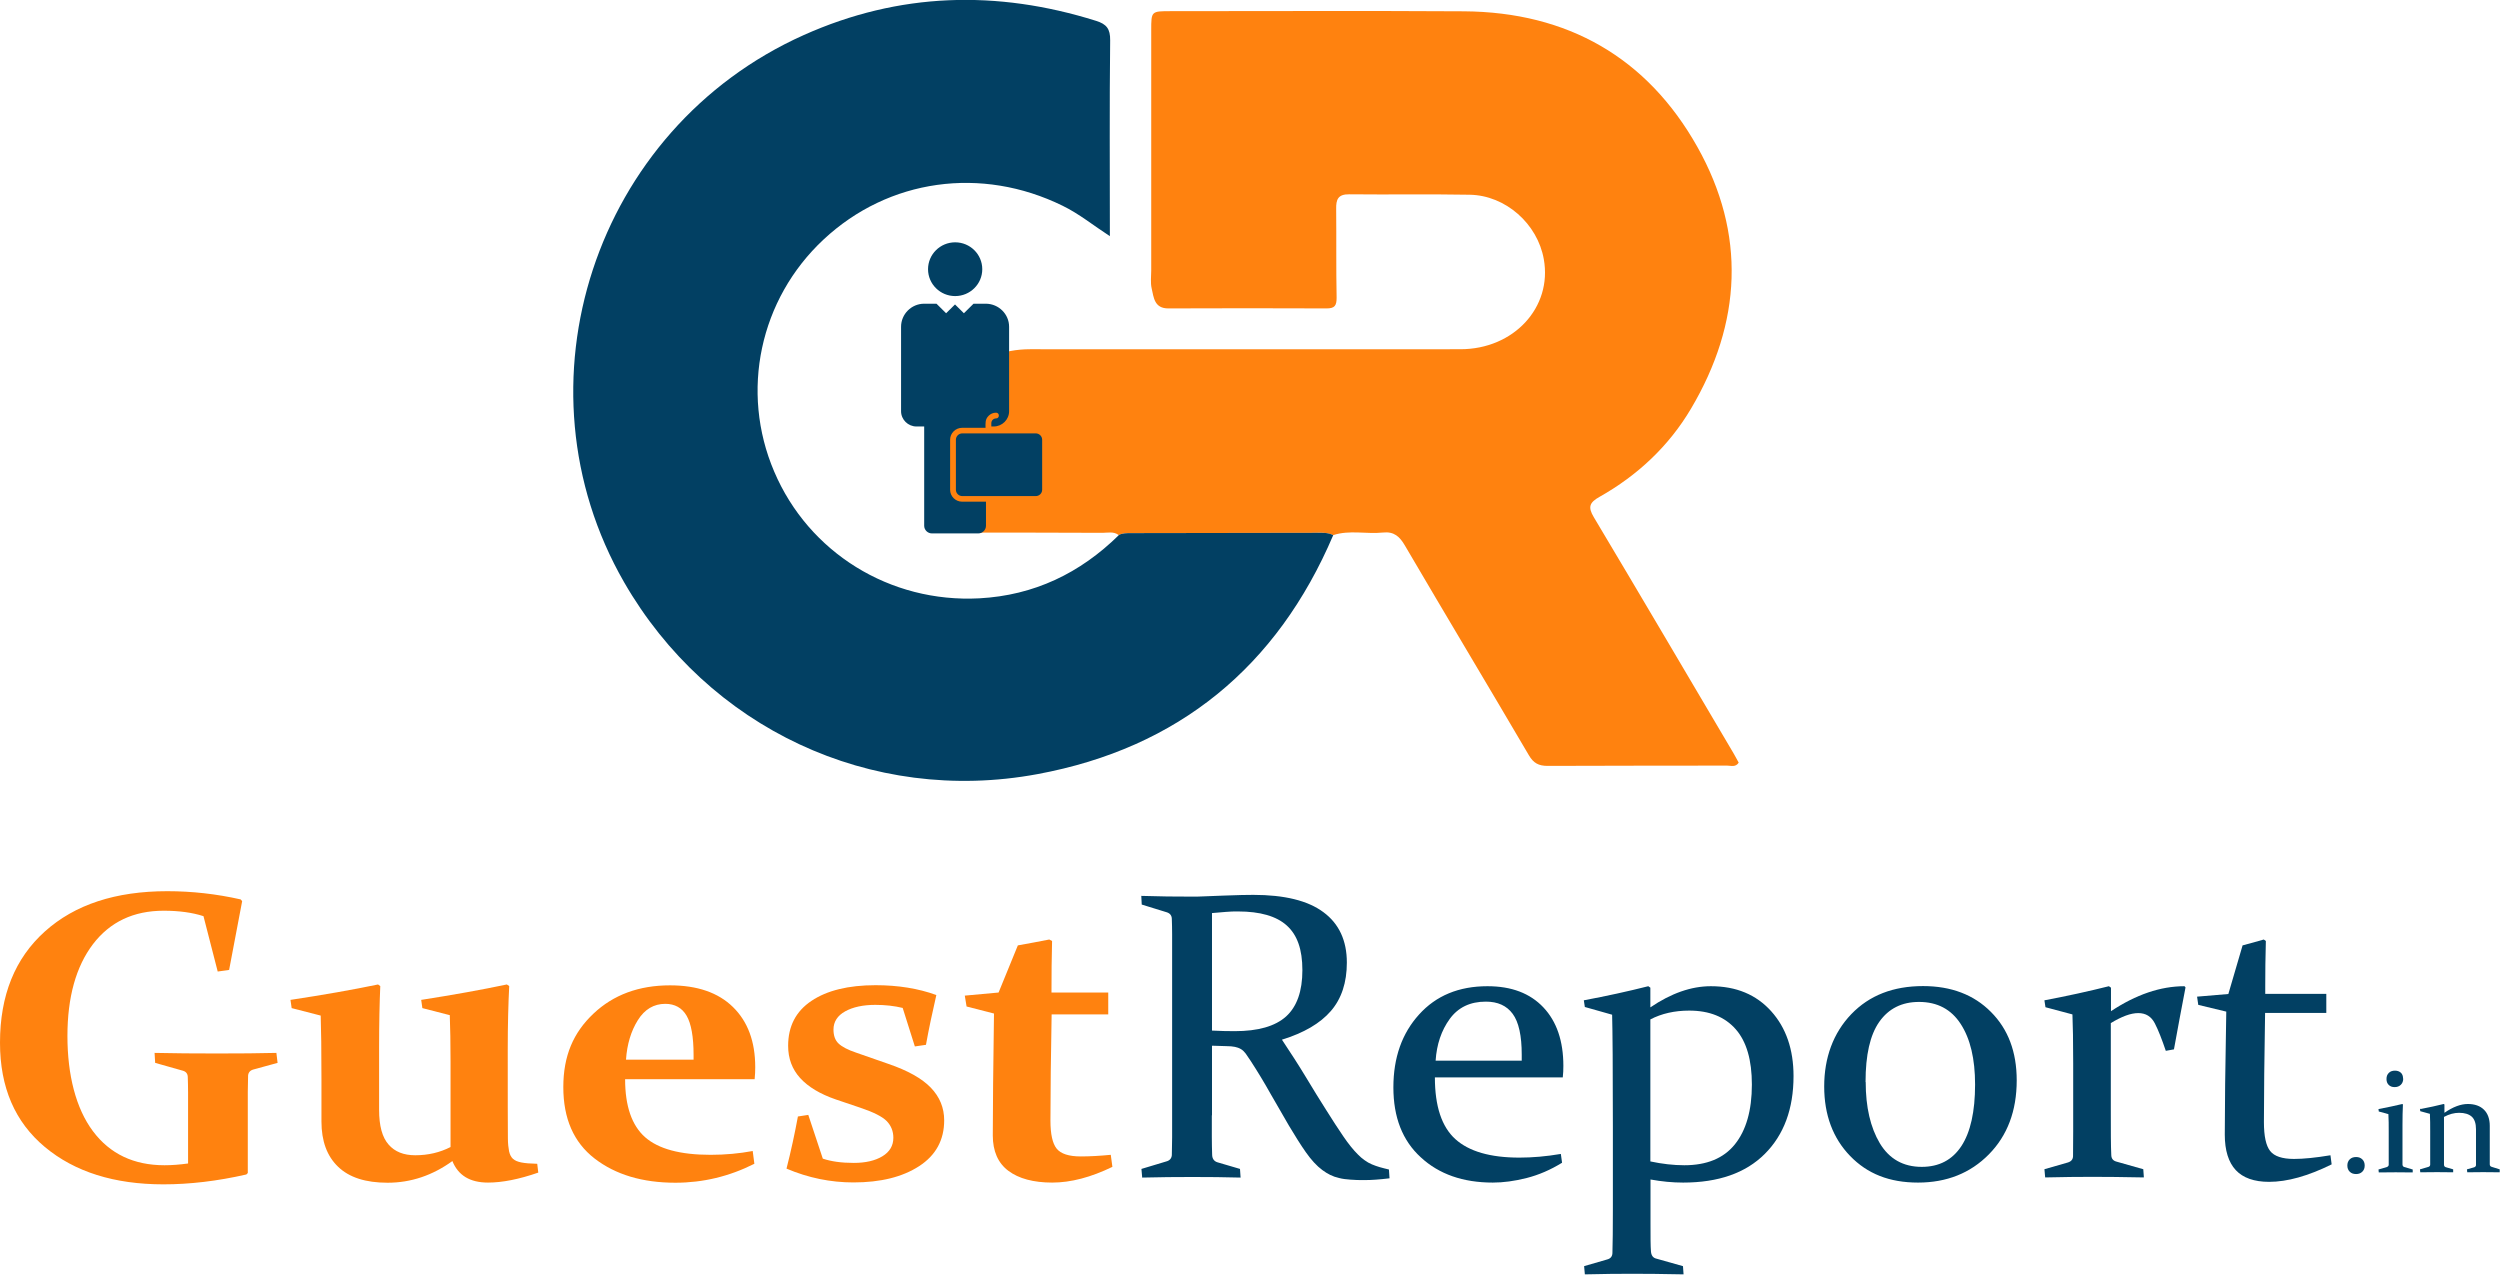 <svg width="153" height="78" viewBox="0 0 153 78" fill="none" xmlns="http://www.w3.org/2000/svg">
<g clip-path="url(#clip0_409_1237)">
<path d="M68.46 32.744C68.151 32.51 67.797 32.609 67.471 32.609C64.296 32.6 61.122 32.582 57.948 32.609C57.34 32.609 57.158 32.42 57.168 31.845C57.195 30.2 57.149 28.555 57.195 26.91C57.285 23.701 59.78 21.373 63.036 21.373C71.815 21.373 80.595 21.383 89.375 21.373C92.649 21.373 95.007 18.803 94.481 15.864C94.1 13.697 92.141 11.954 89.946 11.918C87.488 11.873 85.03 11.918 82.572 11.891C81.874 11.882 81.765 12.223 81.774 12.781C81.792 14.596 81.765 16.412 81.801 18.219C81.801 18.695 81.692 18.875 81.194 18.875C77.965 18.857 74.727 18.866 71.498 18.875C70.645 18.875 70.609 18.21 70.482 17.652C70.4 17.302 70.455 16.915 70.455 16.547C70.455 11.648 70.455 6.741 70.455 1.842C70.455 0.683 70.455 0.683 71.661 0.683C77.638 0.683 83.615 0.656 89.592 0.692C95.941 0.736 100.812 3.532 103.877 8.988C106.871 14.309 106.598 19.765 103.487 25.014C102.136 27.297 100.222 29.094 97.891 30.407C97.266 30.757 97.175 31.036 97.538 31.647C100.404 36.447 103.234 41.264 106.081 46.082C106.199 46.28 106.299 46.478 106.408 46.675C106.218 46.972 105.927 46.855 105.701 46.855C102.036 46.864 98.381 46.855 94.717 46.873C94.164 46.873 93.846 46.702 93.565 46.217C91.053 41.939 88.495 37.678 85.983 33.391C85.665 32.843 85.32 32.519 84.64 32.591C83.624 32.699 82.591 32.42 81.584 32.753C81.239 32.573 80.867 32.6 80.495 32.609C76.731 32.609 72.967 32.627 69.203 32.627C68.94 32.627 68.695 32.627 68.451 32.744H68.46Z" fill="#FF820F"/>
<path d="M68.46 32.744C68.695 32.627 68.949 32.627 69.212 32.627C72.976 32.627 76.74 32.609 80.504 32.609C80.876 32.609 81.248 32.573 81.593 32.753C78.164 40.797 72.133 45.777 63.489 47.377C53.267 49.273 43.318 44.536 38.193 35.629C31.246 23.54 36.379 7.882 49.186 2.148C55.027 -0.468 61.004 -0.63 67.081 1.276C67.716 1.474 67.952 1.761 67.942 2.471C67.897 6.426 67.924 10.39 67.924 14.453C66.909 13.796 66.047 13.086 65.031 12.592C60.07 10.156 54.383 10.938 50.401 14.659C46.492 18.309 45.286 23.962 47.381 28.861C49.494 33.822 54.465 36.905 59.934 36.618C63.281 36.438 66.101 35.081 68.469 32.753L68.46 32.744Z" fill="#024063"/>
<path fill-rule="evenodd" clip-rule="evenodd" d="M56.56 18.587C55.78 18.587 55.145 19.225 55.145 19.998V25.167C55.145 25.679 55.571 26.101 56.088 26.101H56.56V32.177C56.56 32.438 56.778 32.645 57.032 32.645H59.87C60.133 32.645 60.342 32.429 60.342 32.177V30.703H58.882C58.474 30.703 58.147 30.371 58.147 29.975V26.91C58.147 26.506 58.483 26.182 58.882 26.182H60.315C60.315 25.895 60.279 25.67 60.505 25.445C60.623 25.328 60.777 25.256 60.959 25.256C61.186 25.256 61.186 25.607 60.959 25.607C60.805 25.607 60.669 25.733 60.669 25.895V26.101H60.814C61.331 26.101 61.757 25.679 61.757 25.167V19.998C61.757 19.225 61.122 18.596 60.342 18.587H59.58L58.991 19.171L58.447 18.632L57.902 19.171L57.313 18.587H56.551H56.56ZM58.456 14.83C59.372 14.83 60.115 15.567 60.115 16.475C60.115 17.383 59.372 18.12 58.456 18.12C57.539 18.12 56.796 17.383 56.796 16.475C56.796 15.567 57.539 14.83 58.456 14.83Z" fill="#024063"/>
<path d="M63.39 26.523H58.891C58.682 26.523 58.501 26.694 58.501 26.91V29.975C58.501 30.182 58.673 30.361 58.891 30.361H63.39C63.598 30.361 63.78 30.191 63.78 29.975V26.91C63.78 26.703 63.607 26.523 63.39 26.523Z" fill="#024063"/>
<path d="M14.022 59.359L13.324 59.458L12.453 56.069C11.755 55.844 10.947 55.736 10.022 55.736C8.172 55.736 6.73 56.42 5.687 57.786C4.653 59.152 4.127 61.022 4.127 63.403C4.127 65.785 4.644 67.835 5.687 69.228C6.73 70.621 8.19 71.313 10.068 71.313C10.512 71.313 10.993 71.277 11.51 71.205V67.969C11.51 67.556 11.51 67.188 11.51 66.855C11.51 66.522 11.501 66.208 11.492 65.929C11.492 65.713 11.383 65.579 11.183 65.525L9.496 65.048L9.46 64.437C10.63 64.464 11.909 64.473 13.278 64.473C14.648 64.473 15.899 64.464 16.915 64.437L16.988 65.048L15.509 65.453C15.31 65.507 15.201 65.632 15.183 65.821C15.183 66.145 15.165 66.486 15.165 66.819C15.165 67.16 15.165 67.529 15.165 67.915V71.79L15.074 71.879C13.296 72.284 11.61 72.482 10.004 72.482C6.993 72.482 4.571 71.718 2.748 70.198C0.916 68.671 0 66.549 0 63.817C0 60.914 0.916 58.649 2.748 57.004C4.58 55.359 7.075 54.541 10.24 54.541C11.764 54.541 13.26 54.712 14.729 55.044L14.82 55.152L14.022 59.359Z" fill="#FF820F"/>
<path d="M27.691 71.053C26.475 71.934 25.151 72.383 23.718 72.383C22.375 72.383 21.369 72.06 20.689 71.403C20.008 70.747 19.673 69.831 19.673 68.635V66.028C19.673 64.276 19.655 62.981 19.627 62.154L17.85 61.696L17.777 61.193C19.8 60.887 21.587 60.573 23.137 60.249L23.273 60.348C23.228 61.373 23.201 62.64 23.201 64.141V67.925C23.201 68.896 23.391 69.606 23.781 70.046C24.162 70.487 24.706 70.702 25.414 70.702C26.203 70.702 26.919 70.532 27.573 70.199V64.968C27.573 63.817 27.554 62.874 27.527 62.128L25.849 61.696L25.777 61.193C27.736 60.887 29.486 60.573 31.019 60.249L31.164 60.348C31.11 61.4 31.074 62.685 31.074 64.222C31.074 67.197 31.074 69.013 31.083 69.669C31.083 69.992 31.119 70.262 31.155 70.46C31.201 70.657 31.273 70.81 31.391 70.918C31.509 71.026 31.681 71.098 31.908 71.143C32.135 71.188 32.461 71.215 32.879 71.224L32.942 71.763C31.754 72.176 30.729 72.374 29.867 72.374C28.761 72.374 28.035 71.934 27.681 71.044L27.691 71.053Z" fill="#FF820F"/>
<path d="M46.166 71.224C44.633 71.996 43.028 72.383 41.331 72.383C39.318 72.383 37.667 71.889 36.388 70.9C35.109 69.911 34.475 68.455 34.475 66.532C34.475 64.608 35.091 63.197 36.316 62.038C37.54 60.878 39.109 60.303 41.005 60.303C42.665 60.303 43.953 60.743 44.86 61.633C45.767 62.523 46.22 63.745 46.22 65.309C46.22 65.543 46.211 65.795 46.184 66.046H38.257C38.257 67.691 38.665 68.877 39.481 69.597C40.297 70.316 41.631 70.675 43.49 70.675C44.388 70.675 45.25 70.594 46.066 70.442L46.166 71.215V71.224ZM42.447 64.86V64.563C42.447 63.449 42.302 62.649 42.021 62.163C41.74 61.678 41.295 61.435 40.715 61.435C40.016 61.435 39.454 61.768 39.037 62.433C38.62 63.098 38.375 63.907 38.311 64.851H42.456L42.447 64.86Z" fill="#FF820F"/>
<path d="M55.254 61.687C54.737 61.561 54.175 61.498 53.567 61.498C52.814 61.498 52.197 61.633 51.726 61.894C51.254 62.154 51.009 62.532 51.009 63.008C51.009 63.377 51.109 63.664 51.318 63.862C51.526 64.06 51.88 64.249 52.388 64.419L54.374 65.112C55.553 65.516 56.424 66.001 56.968 66.568C57.512 67.134 57.784 67.799 57.784 68.563C57.784 69.768 57.276 70.702 56.252 71.368C55.227 72.033 53.893 72.365 52.225 72.365C50.837 72.365 49.467 72.087 48.134 71.52C48.415 70.424 48.642 69.354 48.832 68.329L49.467 68.231L50.356 70.909C50.864 71.08 51.49 71.17 52.252 71.17C52.968 71.17 53.558 71.035 54.002 70.765C54.447 70.496 54.673 70.118 54.673 69.633C54.673 69.228 54.537 68.896 54.274 68.617C54.002 68.338 53.467 68.069 52.669 67.799L51.154 67.287C50.184 66.954 49.458 66.514 48.968 65.975C48.479 65.435 48.234 64.779 48.234 64.006C48.234 62.811 48.705 61.894 49.658 61.256C50.61 60.617 51.916 60.294 53.585 60.294C54.955 60.294 56.197 60.492 57.304 60.896C57.059 61.966 56.841 62.981 56.669 63.943L55.989 64.042L55.245 61.687H55.254Z" fill="#FF820F"/>
<path d="M64.36 62.082C64.314 64.635 64.287 66.801 64.287 68.581C64.287 69.407 64.414 69.983 64.668 70.297C64.922 70.612 65.412 70.774 66.147 70.774C66.709 70.774 67.317 70.738 67.979 70.675L68.079 71.412C66.763 72.05 65.539 72.374 64.396 72.374C63.253 72.374 62.346 72.131 61.712 71.654C61.077 71.178 60.759 70.45 60.759 69.488C60.759 67.781 60.786 65.3 60.832 62.028L59.154 61.597L59.045 60.932L61.113 60.743L62.292 57.858C62.99 57.732 63.634 57.615 64.215 57.498L64.387 57.588C64.36 58.577 64.351 59.628 64.351 60.743H67.825V62.082H64.351H64.36Z" fill="#FF820F"/>
<path d="M74.164 68.257C74.164 68.751 74.164 69.192 74.164 69.587C74.164 69.983 74.174 70.333 74.183 70.657C74.183 70.909 74.3 71.07 74.509 71.133L75.888 71.538L75.924 72.068C74.944 72.041 73.956 72.032 72.976 72.032C71.997 72.032 70.954 72.041 69.902 72.068L69.856 71.538L71.38 71.079C71.589 71.025 71.697 70.891 71.716 70.702C71.716 70.378 71.734 70.01 71.734 69.605C71.734 69.201 71.734 68.751 71.734 68.257V58.289C71.734 57.876 71.734 57.498 71.734 57.157C71.734 56.824 71.725 56.518 71.716 56.249C71.716 56.033 71.607 55.898 71.416 55.835L69.874 55.359L69.847 54.828C70.917 54.864 71.951 54.873 72.976 54.873C73.176 54.873 73.43 54.873 73.738 54.855C74.046 54.837 74.427 54.828 74.863 54.811C75.316 54.793 75.688 54.784 75.987 54.775C76.287 54.775 76.523 54.766 76.704 54.766C78.609 54.766 80.042 55.116 80.994 55.826C81.946 56.527 82.427 57.561 82.427 58.909C82.427 60.132 82.101 61.12 81.448 61.875C80.794 62.63 79.797 63.215 78.454 63.628C78.981 64.419 79.47 65.174 79.915 65.911C80.359 66.648 80.767 67.313 81.157 67.924C81.538 68.536 81.892 69.075 82.209 69.542C82.527 70.01 82.826 70.378 83.098 70.648C83.234 70.792 83.379 70.909 83.516 71.007C83.651 71.106 83.806 71.196 83.96 71.259C84.114 71.322 84.277 71.385 84.441 71.43C84.613 71.475 84.794 71.529 85.003 71.574L85.039 72.113C84.441 72.185 83.942 72.221 83.543 72.221C83.207 72.221 82.908 72.221 82.645 72.194C82.391 72.176 82.155 72.149 81.956 72.095C81.756 72.05 81.575 71.987 81.411 71.906C81.248 71.825 81.085 71.726 80.931 71.61C80.586 71.358 80.25 70.989 79.915 70.513C79.579 70.037 79.244 69.488 78.881 68.886C78.527 68.284 78.155 67.637 77.765 66.954C77.384 66.271 76.976 65.597 76.55 64.94C76.423 64.743 76.314 64.59 76.232 64.473C76.142 64.356 76.051 64.266 75.942 64.203C75.833 64.14 75.715 64.095 75.579 64.069C75.443 64.041 75.262 64.023 75.044 64.023L74.174 63.997V68.257H74.164ZM74.164 63.071C74.672 63.098 75.135 63.107 75.561 63.107C76.994 63.107 78.037 62.81 78.708 62.208C79.371 61.606 79.706 60.662 79.706 59.377C79.706 58.091 79.389 57.219 78.754 56.644C78.119 56.069 77.121 55.781 75.77 55.781C75.534 55.781 75.289 55.781 75.026 55.808C74.763 55.826 74.473 55.853 74.174 55.88V63.071H74.164Z" fill="#024063"/>
<path d="M95.597 71.16C94.898 71.592 94.173 71.906 93.429 72.095C92.685 72.284 91.996 72.374 91.361 72.374C89.538 72.374 88.069 71.861 86.953 70.828C85.828 69.803 85.275 68.374 85.275 66.549C85.275 64.725 85.801 63.242 86.844 62.091C87.887 60.932 89.284 60.356 91.034 60.356C92.504 60.356 93.638 60.788 94.454 61.651C95.27 62.514 95.678 63.709 95.678 65.237C95.678 65.471 95.669 65.704 95.642 65.938H87.815C87.815 67.7 88.232 68.958 89.066 69.713C89.901 70.468 91.207 70.846 92.985 70.846C93.783 70.846 94.626 70.774 95.524 70.621L95.597 71.151V71.16ZM93.13 64.913V64.545C93.13 63.386 92.948 62.55 92.576 62.046C92.204 61.543 91.66 61.3 90.935 61.3C89.973 61.3 89.239 61.651 88.722 62.361C88.214 63.062 87.924 63.916 87.86 64.913H93.13Z" fill="#024063"/>
<path d="M96.993 61.633L96.93 61.219C98.318 60.959 99.633 60.671 100.875 60.356L101.002 60.446V61.651C102.272 60.788 103.506 60.356 104.703 60.356C106.254 60.356 107.478 60.869 108.394 61.884C109.31 62.9 109.764 64.23 109.764 65.857C109.764 67.862 109.174 69.453 108.004 70.621C106.834 71.79 105.165 72.374 103.007 72.374C102.363 72.374 101.701 72.311 101.011 72.185V74.873C101.011 75.69 101.011 76.266 101.039 76.589C101.057 76.832 101.166 76.985 101.374 77.03L102.998 77.488L103.034 77.991C101.746 77.964 100.694 77.955 99.878 77.955C99.061 77.955 98.1 77.964 96.993 77.991L96.948 77.488L98.372 77.075C98.572 77.021 98.671 76.886 98.68 76.697C98.699 76.095 98.708 75.196 98.708 73.983V68.985C98.708 65.354 98.689 63.062 98.662 62.1L97.012 61.633H96.993ZM101.002 71.079C101.719 71.232 102.417 71.313 103.079 71.313C104.449 71.313 105.483 70.891 106.172 70.037C106.861 69.183 107.215 67.96 107.215 66.379C107.215 64.877 106.889 63.745 106.227 62.99C105.564 62.235 104.621 61.849 103.379 61.849C102.49 61.849 101.692 62.028 101.002 62.388V71.088V71.079Z" fill="#024063"/>
<path d="M123.423 66.118C123.423 67.988 122.852 69.498 121.718 70.648C120.584 71.799 119.133 72.374 117.383 72.374C115.632 72.374 114.281 71.835 113.229 70.747C112.176 69.659 111.641 68.239 111.641 66.487C111.641 64.734 112.195 63.215 113.301 62.064C114.408 60.914 115.868 60.348 117.691 60.348C119.414 60.348 120.802 60.878 121.845 61.93C122.897 62.981 123.423 64.374 123.423 66.118ZM114.181 66.226C114.181 67.754 114.471 69.003 115.043 69.965C115.623 70.927 116.476 71.412 117.609 71.412C118.671 71.412 119.478 70.99 120.04 70.136C120.593 69.291 120.875 68.033 120.875 66.37C120.875 64.806 120.584 63.574 119.995 62.667C119.414 61.768 118.562 61.318 117.446 61.318C116.394 61.318 115.587 61.723 115.015 62.532C114.444 63.341 114.172 64.572 114.172 66.217L114.181 66.226Z" fill="#024063"/>
<path d="M125.119 61.219C126.498 60.959 127.813 60.671 129.065 60.356L129.192 60.446V61.884C130.724 60.869 132.221 60.356 133.69 60.356L133.754 60.428C133.518 61.651 133.282 62.918 133.046 64.221L132.547 64.311C132.312 63.619 132.094 63.053 131.876 62.63C131.659 62.208 131.323 62.001 130.86 62.001C130.398 62.001 129.854 62.208 129.182 62.612V67.933C129.182 69.21 129.182 70.127 129.21 70.675C129.21 70.9 129.319 71.034 129.518 71.088L131.169 71.556L131.205 72.059C129.917 72.032 128.865 72.023 128.049 72.023C127.232 72.023 126.271 72.032 125.164 72.059L125.119 71.556L126.561 71.142C126.761 71.079 126.861 70.954 126.87 70.765C126.87 70.414 126.879 69.911 126.879 69.255V65.066C126.879 63.727 126.861 62.738 126.833 62.082L125.183 61.642L125.119 61.228V61.219Z" fill="#024063"/>
<path d="M138.624 61.983C138.579 64.752 138.552 66.981 138.552 68.679C138.552 69.533 138.679 70.118 138.933 70.441C139.187 70.765 139.676 70.927 140.393 70.927C140.964 70.927 141.708 70.855 142.624 70.702L142.697 71.259C141.264 71.969 139.985 72.329 138.869 72.329C137.953 72.329 137.273 72.086 136.828 71.61C136.384 71.133 136.157 70.405 136.157 69.443C136.157 67.853 136.184 65.345 136.248 61.911L134.534 61.498L134.461 60.995L136.375 60.833L137.246 57.858C137.717 57.732 138.153 57.615 138.543 57.498L138.67 57.588C138.642 58.577 138.633 59.502 138.633 60.365V60.824H142.37V61.992H138.633L138.624 61.983Z" fill="#024063"/>
<path d="M144.193 70.81C144.347 70.81 144.474 70.855 144.574 70.953C144.674 71.052 144.719 71.178 144.719 71.331C144.719 71.484 144.674 71.609 144.574 71.708C144.474 71.807 144.347 71.852 144.193 71.852C144.03 71.852 143.903 71.807 143.803 71.708C143.703 71.609 143.658 71.484 143.658 71.331C143.658 71.178 143.703 71.052 143.803 70.953C143.903 70.855 144.03 70.81 144.193 70.81Z" fill="#024063"/>
<path d="M145.581 67.87C146.098 67.772 146.579 67.673 147.023 67.565L147.059 67.592C147.041 67.969 147.032 68.392 147.032 68.85V70.54C147.032 70.89 147.032 71.133 147.032 71.268C147.032 71.349 147.077 71.403 147.141 71.421L147.658 71.573V71.753C147.259 71.753 146.914 71.744 146.615 71.744C146.316 71.744 145.98 71.744 145.581 71.753L145.563 71.573L146.08 71.421C146.143 71.394 146.189 71.349 146.189 71.286C146.189 71.169 146.189 70.98 146.189 70.711V69.246C146.189 68.859 146.189 68.508 146.17 68.185L145.581 68.023L145.563 67.87H145.581ZM147.077 66.01C147.077 66.163 147.032 66.288 146.932 66.387C146.833 66.486 146.706 66.531 146.551 66.531C146.397 66.531 146.279 66.486 146.189 66.396C146.098 66.306 146.053 66.189 146.053 66.037C146.053 65.875 146.098 65.758 146.198 65.659C146.297 65.56 146.424 65.524 146.579 65.524C146.724 65.524 146.842 65.569 146.932 65.65C147.023 65.731 147.068 65.857 147.068 66.01H147.077Z" fill="#024063"/>
<path d="M148.148 67.87C148.646 67.78 149.109 67.672 149.553 67.564L149.599 67.591V68.104C150.116 67.744 150.597 67.564 151.032 67.564C151.449 67.564 151.785 67.681 152.02 67.915C152.256 68.149 152.374 68.481 152.374 68.904V70.45C152.374 70.818 152.374 71.088 152.374 71.259C152.374 71.34 152.42 71.393 152.492 71.411L152.982 71.564V71.744C152.601 71.744 152.265 71.735 151.966 71.735C151.667 71.735 151.349 71.735 150.996 71.744L150.977 71.564L151.422 71.438C151.485 71.411 151.531 71.367 151.531 71.304C151.531 71.259 151.531 71.169 151.531 71.025V69.11C151.531 68.751 151.44 68.49 151.268 68.337C151.095 68.185 150.841 68.104 150.497 68.104C150.197 68.104 149.889 68.185 149.572 68.355V70.27C149.572 70.638 149.572 70.971 149.572 71.277C149.572 71.358 149.608 71.402 149.671 71.429L150.134 71.564V71.744C149.78 71.744 149.445 71.735 149.154 71.735C148.864 71.735 148.52 71.735 148.12 71.744L148.102 71.564L148.628 71.411C148.692 71.385 148.728 71.34 148.728 71.277C148.728 71.088 148.728 70.908 148.728 70.737V69.236C148.728 68.85 148.728 68.499 148.71 68.167L148.12 68.005L148.102 67.852L148.148 67.87Z" fill="#024063"/>
</g>
<defs>
<clipPath id="clip0_409_1237">
<rect width="153" height="78" fill="white"/>
</clipPath>
</defs>
</svg>
